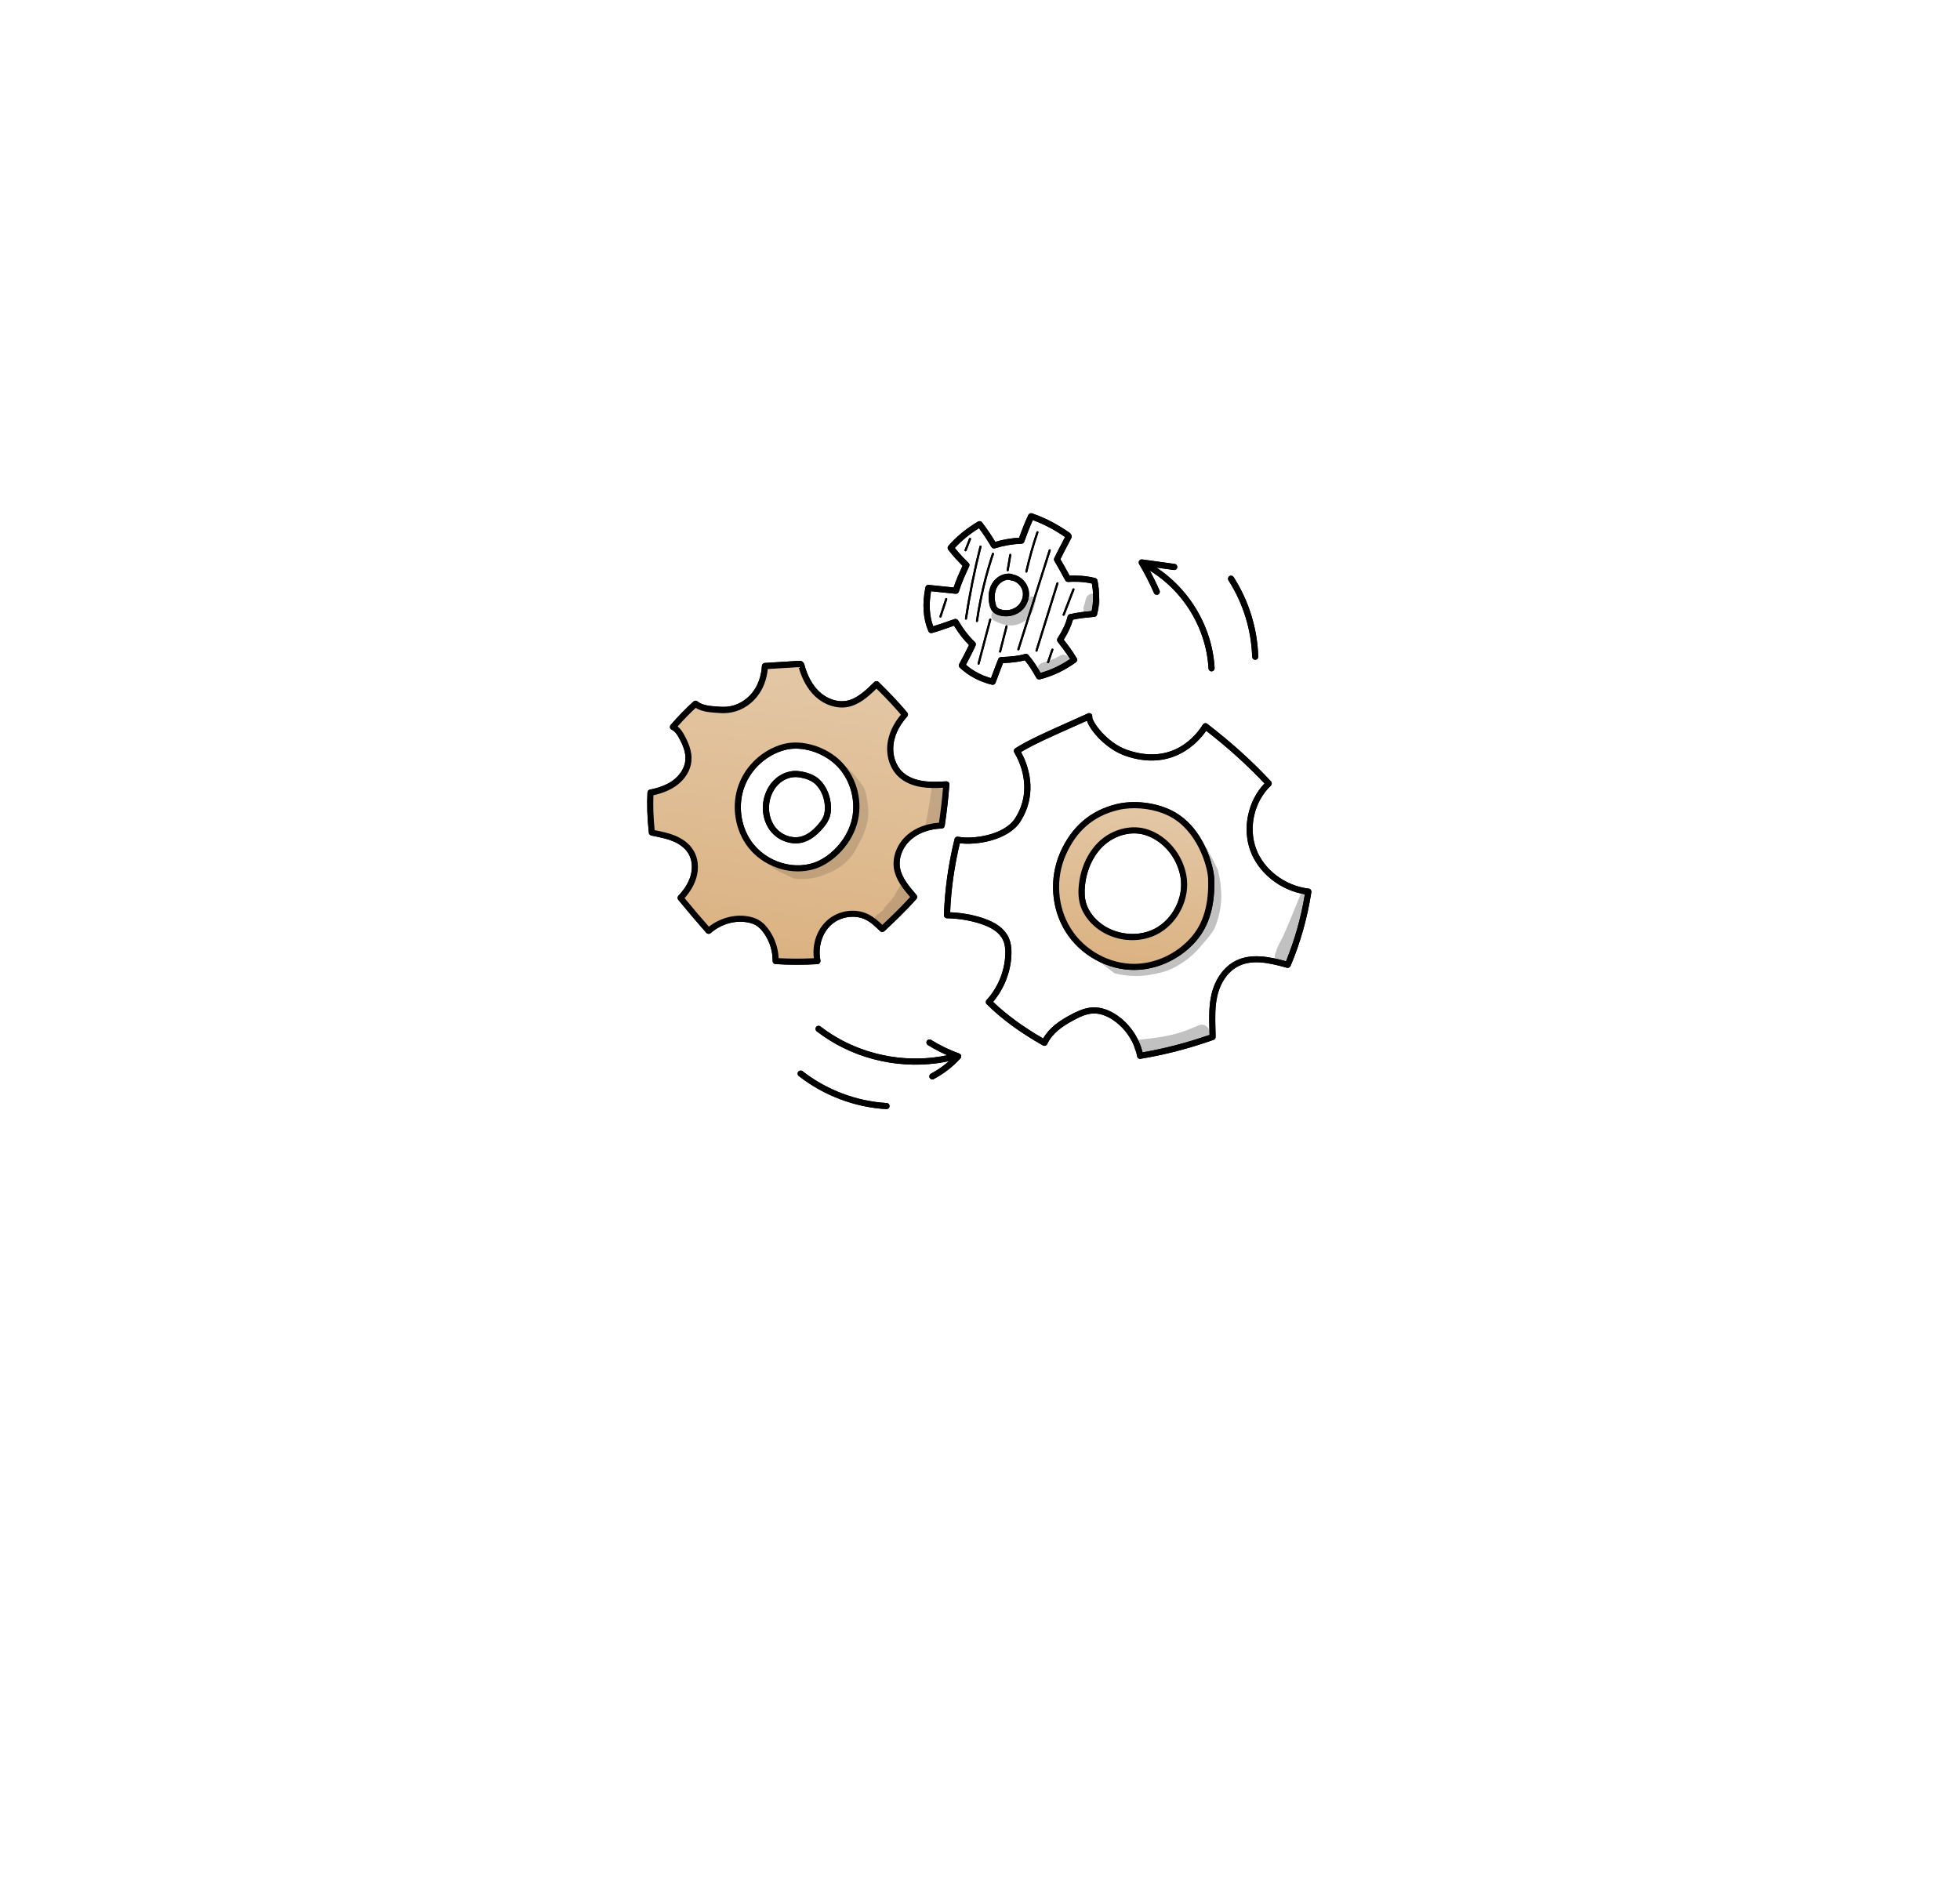 <?xml version="1.0" encoding="UTF-8"?> <svg xmlns="http://www.w3.org/2000/svg" width="619" height="597" viewBox="0 0 619 597" fill="none"> <g filter="url(#filter0_d_102_842)"> <path d="M295.972 321.731C282.648 323.549 268.554 319.914 257.925 311.646C257.509 311.319 257.427 310.715 257.753 310.287C258.08 309.871 258.684 309.789 259.112 310.114C270.985 319.339 287.354 322.574 301.837 318.549C302.355 318.402 302.884 318.714 303.03 319.219C303.177 319.737 302.865 320.266 302.36 320.411C300.263 320.992 298.121 321.438 295.972 321.731Z" fill="black"></path> <path d="M294.585 326.844C294.195 326.897 293.798 326.708 293.607 326.337C293.351 325.872 293.54 325.283 294.004 325.028C296.548 323.682 298.863 321.971 300.892 319.953C298.17 318.864 295.532 317.547 293.03 316.006C292.581 315.721 292.436 315.127 292.72 314.678C293.005 314.23 293.6 314.084 294.048 314.369C296.845 316.1 299.834 317.549 302.931 318.663C303.228 318.776 303.467 319.025 303.535 319.336C303.616 319.645 303.533 319.976 303.309 320.212C300.892 322.859 298.066 325.05 294.914 326.722C294.797 326.802 294.685 326.83 294.585 326.844Z" fill="black"></path> <path d="M382.758 197.953C382.733 197.956 382.708 197.96 382.683 197.963C382.15 197.998 381.697 197.586 381.662 197.053C380.951 183.578 372.72 170.923 360.706 164.79C360.224 164.549 360.043 163.972 360.285 163.49C360.527 163.009 361.116 162.826 361.585 163.07C374.204 169.504 382.841 182.795 383.594 196.943C383.612 197.452 383.248 197.886 382.758 197.953Z" fill="black"></path> <path d="M365.45 173.768C365.035 173.825 364.608 173.601 364.438 173.202C363.064 170.073 361.492 166.997 359.747 164.06C359.562 163.739 359.572 163.341 359.773 163.032C359.974 162.723 360.348 162.556 360.714 162.609L370.971 164.026C371.505 164.094 371.867 164.583 371.799 165.117C371.731 165.651 371.242 166.012 370.708 165.945L362.396 164.799C363.783 167.273 365.068 169.838 366.203 172.436C366.422 172.918 366.195 173.5 365.711 173.707C365.624 173.731 365.525 173.758 365.45 173.768Z" fill="black"></path> <path d="M396.553 194.291C396.515 194.296 396.49 194.3 396.452 194.305C395.917 194.327 395.475 193.9 395.453 193.366C395.181 184.798 392.594 176.445 387.973 169.226C387.682 168.779 387.818 168.185 388.265 167.893C388.712 167.602 389.307 167.738 389.598 168.185C394.4 175.699 397.096 184.383 397.379 193.308C397.408 193.803 397.043 194.224 396.553 194.291Z" fill="black"></path> <path d="M280.09 336.22C280.027 336.229 279.965 336.237 279.9 336.233C269.935 335.647 260.12 331.928 252.264 325.778C251.848 325.451 251.766 324.848 252.104 324.417C252.431 324.001 253.035 323.919 253.465 324.257C261.019 330.167 270.457 333.745 280.034 334.307C280.563 334.338 280.971 334.794 280.941 335.323C280.902 335.789 280.543 336.159 280.09 336.22Z" fill="black"></path> <path d="M295.972 321.731C282.648 323.549 268.554 319.914 257.925 311.646C257.509 311.319 257.427 310.715 257.753 310.287C258.08 309.871 258.684 309.789 259.112 310.114C270.985 319.339 287.354 322.574 301.837 318.549C302.355 318.402 302.884 318.714 303.03 319.219C303.177 319.737 302.865 320.266 302.36 320.411C300.263 320.992 298.121 321.438 295.972 321.731Z" fill="black"></path> <path d="M294.585 326.844C294.195 326.897 293.798 326.708 293.607 326.337C293.351 325.872 293.54 325.283 294.004 325.028C296.548 323.682 298.863 321.971 300.892 319.953C298.17 318.864 295.532 317.547 293.03 316.006C292.581 315.721 292.436 315.127 292.72 314.678C293.005 314.23 293.6 314.084 294.048 314.369C296.845 316.1 299.834 317.549 302.931 318.663C303.228 318.776 303.467 319.025 303.535 319.336C303.616 319.645 303.533 319.976 303.309 320.212C300.892 322.859 298.066 325.05 294.914 326.722C294.797 326.802 294.685 326.83 294.585 326.844Z" fill="black"></path> <path d="M382.758 197.953C382.733 197.956 382.708 197.96 382.683 197.963C382.15 197.998 381.697 197.586 381.662 197.053C380.951 183.578 372.72 170.923 360.706 164.79C360.224 164.549 360.043 163.972 360.285 163.49C360.527 163.009 361.116 162.826 361.585 163.07C374.204 169.504 382.841 182.795 383.594 196.943C383.612 197.452 383.248 197.886 382.758 197.953Z" fill="black"></path> <path d="M365.45 173.768C365.035 173.825 364.608 173.601 364.438 173.202C363.064 170.073 361.492 166.997 359.747 164.06C359.562 163.739 359.572 163.341 359.773 163.032C359.974 162.723 360.348 162.556 360.714 162.609L370.971 164.026C371.505 164.094 371.867 164.583 371.799 165.117C371.731 165.651 371.242 166.012 370.708 165.945L362.396 164.799C363.783 167.273 365.068 169.838 366.203 172.436C366.422 172.918 366.195 173.5 365.711 173.707C365.624 173.731 365.525 173.758 365.45 173.768Z" fill="black"></path> <path d="M245.736 222.135C240.278 224.826 235.762 229.552 233.783 235.315C231.816 241.076 232.567 247.798 236.156 252.712C241.382 259.86 252.197 261.893 259.968 257.658C268.428 253.034 272.408 241.569 268.54 232.737C264.67 223.893 253.223 218.45 245.736 222.135ZM259.886 244.763C259.339 246.758 257.754 248.754 256.041 249.897C252.145 252.502 247.168 251.402 244.188 247.954C241.119 244.416 240.767 239.112 242.867 234.985C243.919 232.933 245.365 231.238 247.605 230.484C249.675 229.792 251.852 229.892 253.708 231.009C254.814 231.05 255.907 231.362 256.858 231.949C258.691 233.095 259.767 235.727 260.187 237.769C260.646 240.011 260.485 242.581 259.886 244.763Z" fill="white"></path> <path d="M291.086 233.554C288.612 233.161 286.155 232.229 284.319 230.507C281.765 228.116 280.718 224.379 281.152 220.901C281.587 217.423 283.365 214.223 285.712 211.624C282.867 208.222 279.851 205.074 276.723 202.043C273.819 204.872 271.035 207.557 267.476 208.221C264.044 208.869 260.441 207.427 257.923 205.018C255.403 202.596 253.867 199.31 252.971 195.937C252.801 195.627 252.616 195.588 252.489 195.593C248.833 195.823 245.162 196.042 241.506 196.272C241.314 199.742 240.181 202.982 238.116 205.492C236.051 208.001 233.012 209.748 229.78 210.086C228.455 210.229 227.11 210.13 225.778 210.03C223.602 209.853 221.288 209.593 219.577 208.226C216.966 210.579 214.662 213.019 212.457 215.535C213.857 216.228 214.563 217.361 215.175 218.468C216.484 220.837 217.587 223.478 217.34 226.175C217.08 228.963 215.349 231.478 213.092 233.144C210.835 234.809 208.104 235.719 205.361 236.26C205.134 240.324 205.335 244.611 205.789 248.877C208.267 249.397 210.602 249.808 212.787 250.714C214.958 251.608 216.998 253.046 218.184 255.074C219.52 257.362 219.667 260.223 218.939 262.768C218.21 265.313 216.675 267.571 214.852 269.51C217.876 273.182 220.759 276.579 223.698 279.916C227.131 276.926 231.778 275.511 236.096 276.279C237.171 276.465 238.227 276.795 239.175 277.357C240.345 278.055 241.281 279.093 242.061 280.215C243.914 282.908 244.923 286.176 244.895 289.445C249.415 289.724 253.753 289.709 258.073 289.465C257.202 285.051 258.517 280.326 261.704 277.408C264.891 274.489 269.884 273.641 273.758 275.571C275.586 276.487 277.102 277.932 278.564 279.359C282.051 276.104 285.48 272.807 288.632 269.253C286.21 266.421 283.762 263.592 283.198 260.109C282.612 256.476 284.339 252.707 287.122 250.304C289.908 247.914 293.647 246.789 297.318 246.672C297.985 242.267 298.477 237.987 298.787 233.694C296.095 233.856 293.573 233.957 291.086 233.554ZM269.617 245.97C268.589 249.414 266.583 252.543 264.005 255.045C262.501 256.505 260.789 257.75 258.903 258.661C251.161 262.354 241.05 259.099 236.251 251.981C232.753 246.799 231.939 239.894 234.123 234.039C236.308 228.184 241.443 223.501 247.496 221.882C252.906 220.427 260.289 222.454 265.004 227.265C269.694 232.08 271.528 239.512 269.617 245.97Z" fill="#ACD4F7"></path> <g opacity="0.129"> <path d="M273.452 236.45C273.278 235.834 273.067 235.222 272.832 234.627C272.736 234.487 272.654 234.357 272.558 234.216C271.106 232.11 269.444 230.16 267.613 228.374C267.385 228.584 267.22 228.875 267.175 229.202C267.157 230.292 268.135 231.171 268.538 232.153C269.865 234.84 270.678 236.112 270.727 238.717C270.898 239.692 270.021 245.369 269.598 246.118C269.145 247.396 268.599 248.649 267.929 249.841C267.719 250.177 267.661 250.313 267.7 250.321C267.341 250.69 267.045 251.153 266.688 251.534C265.943 252.366 265.199 253.197 264.442 254.03C264.238 254.224 263.914 254.576 263.686 254.876C263.797 254.656 263.468 255.059 263.168 255.395C262.997 255.546 262.234 256.239 261.835 256.511C259.011 257.959 256.01 258.958 254.388 259.268C252.241 259.766 250.029 259.505 248.304 259.343C247.063 259.167 245.859 258.127 244.609 258.541C244.075 258.755 243.767 259.219 243.683 259.73C243.828 259.851 243.97 259.96 244.113 260.068C244.601 260.36 245.078 260.666 245.566 260.958C247.291 261.773 249.03 262.599 250.765 263.399C253.509 263.806 256.358 263.571 259.639 262.47C259.576 262.479 259.515 262.5 259.442 262.523C262.883 261.285 263.926 260.669 266.332 258.971C268.411 257.317 269.966 255.107 271.071 252.69C271.1 252.622 271.142 252.553 271.171 252.485C271.169 252.472 271.182 252.47 271.182 252.47C272.547 250.184 273.483 247.662 274.024 245.053C274.519 242.207 274.103 239.255 273.452 236.45Z" fill="black"></path> </g> <g opacity="0.129"> <path d="M285.991 264.27C285.642 264.343 285.301 264.466 285.023 264.683C284.605 264.996 284.372 265.451 284.14 265.905C283.922 266.28 283.69 266.645 283.501 267.042C282.921 268.043 282.773 268.46 281.43 270.257C280.69 271.305 279.411 272.069 279.003 273.302C278.994 273.329 278.996 273.342 278.987 273.368C278.673 273.603 278.373 273.849 278.058 274.071C277.483 274.547 276.691 274.847 276.337 275.535C275.188 277.344 277.638 279.442 279.285 278.091C281.022 276.842 282.621 275.421 284.011 273.784C284.076 273.698 284.14 273.6 284.217 273.513C285.314 272.352 286.367 271.158 287.319 269.876C287.663 269.393 288.072 268.826 288.388 268.232C287.86 267.459 287.392 266.652 286.948 265.842C286.598 265.339 286.282 264.806 285.991 264.27Z" fill="black"></path> </g> <g opacity="0.129"> <path d="M294.309 234.11C293.966 236.948 293.532 239.773 293.021 242.595C292.789 243.895 292.559 245.219 292.329 246.531C292.887 247.057 293.75 247.285 294.472 246.943C294.508 246.925 294.542 246.895 294.578 246.877C295.357 247.706 297.051 247.359 297.203 246.033C297.286 245.42 297.457 244.794 297.577 244.176C297.694 244.096 297.822 244.002 297.922 243.886C298.624 243.214 298.692 242.116 298.863 241.21C299.05 239.391 299.042 237.549 298.872 235.741C298.858 235.64 298.855 235.526 298.853 235.411C297.325 235.005 295.806 234.572 294.309 234.11Z" fill="black"></path> </g> <path d="M258.279 290.434C258.254 290.437 258.228 290.441 258.203 290.444C253.63 290.709 249.288 290.7 244.91 290.427C244.394 290.395 244.002 289.962 244.009 289.448C244.039 286.384 243.093 283.299 241.34 280.773C240.524 279.578 239.679 278.733 238.76 278.193C238.02 277.743 237.12 277.431 236.005 277.237C232.028 276.525 227.694 277.795 224.422 280.648C224.021 280.997 223.413 280.952 223.064 280.552C220.169 277.259 217.258 273.841 214.202 270.122C213.894 269.741 213.91 269.201 214.246 268.848C216.193 266.79 217.49 264.654 218.106 262.509C218.818 260.03 218.574 257.49 217.439 255.557C216.206 253.459 214.082 252.251 212.507 251.595C210.689 250.845 208.7 250.437 206.605 250.006L205.683 249.812C205.274 249.727 204.959 249.386 204.915 248.969C204.417 244.287 204.264 239.98 204.478 236.199C204.508 235.76 204.817 235.397 205.254 235.312C208.345 234.698 210.749 233.73 212.598 232.364C214.795 230.733 216.242 228.384 216.452 226.077C216.698 223.469 215.487 220.882 214.4 218.917C213.839 217.906 213.248 216.949 212.107 216.375C211.846 216.244 211.645 215.99 211.593 215.702C211.539 215.402 211.614 215.111 211.813 214.879C214.349 211.972 216.64 209.623 219.011 207.482C219.365 207.165 219.887 207.145 220.262 207.452C221.728 208.622 223.786 208.879 225.934 209.047C227.306 209.154 228.534 209.243 229.759 209.114C232.675 208.806 235.473 207.259 237.45 204.864C239.34 202.57 240.43 199.579 240.623 196.211C240.646 195.721 241.029 195.336 241.524 195.307L252.507 194.628C253.091 194.587 253.595 194.902 253.903 195.475C253.939 195.547 253.972 195.606 253.983 195.682C254.959 199.364 256.546 202.272 258.668 204.312C261.142 206.677 264.472 207.81 267.38 207.26C270.7 206.628 273.456 203.934 276.135 201.328C276.507 200.957 277.11 200.964 277.479 201.324C280.98 204.739 283.945 207.894 286.529 210.973C286.835 211.34 286.832 211.879 286.51 212.243C284.797 214.141 282.665 217.185 282.185 220.989C281.76 224.35 282.86 227.721 285.047 229.766C286.559 231.186 288.714 232.147 291.305 232.561C293.687 232.941 296.108 232.854 298.802 232.704C299.082 232.691 299.352 232.795 299.545 232.987C299.738 233.178 299.84 233.459 299.826 233.729C299.519 237.958 299.038 242.223 298.354 246.785C298.289 247.242 297.901 247.59 297.429 247.603C293.655 247.721 290.235 248.93 287.828 251C285.146 253.299 283.728 256.796 284.23 259.916C284.74 263.085 286.98 265.712 289.358 268.499L289.434 268.591C289.753 268.957 289.737 269.497 289.428 269.859C286.165 273.531 282.619 276.921 279.291 280.026C278.916 280.371 278.328 280.375 277.958 280.016C276.644 278.735 275.152 277.274 273.394 276.4C269.972 274.69 265.358 275.409 262.433 278.087C259.587 280.691 258.277 285.069 259.103 289.246C259.153 289.521 259.088 289.798 258.915 290.027C258.755 290.266 258.53 290.4 258.279 290.434ZM245.909 288.549C249.572 288.741 253.223 288.755 257.026 288.569C256.471 284.035 257.999 279.563 261.13 276.703C264.694 273.451 270.087 272.626 274.265 274.719C275.97 275.575 277.426 276.862 278.649 278.039C281.555 275.312 284.588 272.389 287.424 269.249C285.136 266.553 282.884 263.748 282.319 260.266C281.717 256.507 283.385 252.31 286.572 249.583C289.139 247.377 292.657 246.039 296.551 245.764C297.117 241.935 297.531 238.306 297.812 234.734C295.434 234.854 293.234 234.872 291.009 234.522C288.038 234.044 285.526 232.902 283.735 231.225C281.106 228.754 279.78 224.761 280.277 220.801C280.678 217.635 282.142 214.478 284.521 211.643C282.25 208.983 279.776 206.337 276.806 203.426C274.138 206.018 271.33 208.526 267.736 209.209C264.229 209.879 260.244 208.541 257.328 205.75C255.017 203.543 253.303 200.461 252.216 196.627L242.478 197.226C242.14 200.665 240.92 203.738 238.932 206.147C236.635 208.931 233.362 210.748 229.951 211.085C228.563 211.236 227.18 211.143 225.769 211.028C223.673 210.866 221.498 210.6 219.722 209.498C217.845 211.226 215.992 213.13 213.992 215.362C214.983 216.149 215.577 217.131 216.085 218.035C217.295 220.238 218.656 223.177 218.365 226.302C218.094 229.194 216.413 231.985 213.738 233.963C211.807 235.391 209.388 236.426 206.355 237.095C206.217 240.405 206.35 244.1 206.745 248.118L206.969 248.164C209.155 248.608 211.224 249.043 213.218 249.859C215.063 250.619 217.578 252.069 219.08 254.629C220.48 257.012 220.786 260.094 219.938 263.078C219.307 265.303 218.055 267.484 216.203 269.58C218.841 272.78 221.358 275.74 223.875 278.61C227.488 275.812 232.073 274.598 236.325 275.362C237.664 275.602 238.779 275.988 239.728 276.563C240.885 277.25 241.935 278.285 242.911 279.713C244.707 282.273 245.76 285.394 245.909 288.549Z" fill="black"></path> <path d="M252.508 252.2C249.29 252.639 245.778 251.3 243.563 248.67C241.227 245.903 240.362 241.821 241.282 238.047C241.906 235.49 243.275 233.229 245.151 231.68C247.221 229.964 249.851 229.157 252.354 229.481C255.195 229.849 257.409 230.776 258.917 232.261C260.748 234.047 261.967 236.595 262.333 239.464C262.586 241.414 262.412 243.141 261.792 244.608C261.251 245.899 260.394 246.937 259.628 247.797C257.695 249.956 255.875 251.254 253.911 251.881C253.471 252.03 252.998 252.133 252.508 252.2ZM250.337 231.408C248.93 231.6 247.528 232.214 246.377 233.165C244.824 234.452 243.688 236.349 243.163 238.507C242.382 241.699 243.105 245.122 245.046 247.431C247.095 249.878 250.519 250.948 253.352 250.036C254.972 249.521 256.522 248.4 258.21 246.506C258.866 245.776 259.602 244.882 260.026 243.863C260.511 242.722 260.64 241.321 260.435 239.723C260.116 237.296 259.105 235.142 257.584 233.659C256.373 232.48 254.528 231.72 252.117 231.409C251.542 231.321 250.941 231.326 250.337 231.408Z" fill="black"></path> <path d="M254.489 260.981C247.462 261.94 239.708 258.695 235.549 252.515C231.873 247.063 231.018 239.856 233.314 233.691C235.612 227.539 240.987 222.644 247.335 220.933C253.277 219.342 261.027 221.716 265.774 226.574C270.76 231.681 272.658 239.399 270.632 246.231C269.6 249.739 267.563 253.013 264.758 255.726C263.082 257.338 261.286 258.62 259.398 259.518C257.85 260.279 256.186 260.75 254.489 260.981ZM249.38 222.498C248.852 222.57 248.341 222.678 247.835 222.811C242.08 224.365 237.204 228.794 235.123 234.379C233.043 239.963 233.807 246.504 237.144 251.44C241.813 258.357 251.421 261.208 258.573 257.786C260.268 256.979 261.902 255.821 263.417 254.347C265.986 251.871 267.831 248.879 268.779 245.69C270.586 239.605 268.819 232.471 264.384 227.929C260.512 223.95 254.433 221.809 249.38 222.498Z" fill="black"></path> <path d="M291.086 233.554C288.612 233.161 286.155 232.229 284.319 230.507C281.765 228.116 280.718 224.379 281.152 220.901C281.587 217.423 283.365 214.223 285.712 211.624C282.867 208.222 279.851 205.074 276.723 202.043C273.819 204.872 271.035 207.557 267.476 208.221C264.044 208.869 260.441 207.427 257.923 205.018C255.403 202.596 253.867 199.31 252.971 195.937C252.801 195.627 252.616 195.588 252.489 195.593C248.833 195.823 245.162 196.042 241.506 196.272C241.314 199.742 240.181 202.982 238.116 205.492C236.051 208.001 233.012 209.748 229.78 210.086C228.455 210.229 227.11 210.13 225.778 210.03C223.602 209.853 221.288 209.593 219.577 208.226C216.966 210.579 214.662 213.019 212.457 215.535C213.857 216.228 214.563 217.361 215.175 218.468C216.484 220.837 217.587 223.478 217.34 226.175C217.08 228.963 215.349 231.478 213.092 233.144C210.835 234.809 208.104 235.719 205.361 236.26C205.134 240.324 205.335 244.611 205.789 248.877C208.267 249.397 210.602 249.808 212.787 250.714C214.958 251.608 216.998 253.046 218.184 255.074C219.52 257.362 219.667 260.223 218.939 262.768C218.21 265.313 216.675 267.571 214.852 269.51C217.876 273.182 220.759 276.579 223.698 279.916C227.131 276.926 231.778 275.511 236.096 276.279C237.171 276.465 238.227 276.795 239.175 277.357C240.345 278.055 241.281 279.093 242.061 280.215C243.914 282.908 244.923 286.176 244.895 289.445C249.415 289.724 253.753 289.709 258.073 289.465C257.202 285.051 258.517 280.326 261.704 277.408C264.891 274.489 269.884 273.641 273.758 275.571C275.586 276.487 277.102 277.932 278.564 279.359C282.051 276.104 285.48 272.807 288.632 269.253C286.21 266.421 283.762 263.592 283.198 260.109C282.612 256.476 284.339 252.707 287.122 250.304C289.908 247.914 293.647 246.789 297.318 246.672C297.985 242.267 298.477 237.987 298.787 233.694C296.095 233.856 293.573 233.957 291.086 233.554ZM269.617 245.97C268.589 249.414 266.583 252.543 264.005 255.045C262.501 256.505 260.789 257.75 258.903 258.661C251.161 262.354 241.05 259.099 236.251 251.981C232.753 246.799 231.939 239.894 234.123 234.039C236.308 228.184 241.443 223.501 247.496 221.882C252.906 220.427 260.289 222.454 265.004 227.265C269.694 232.08 271.528 239.512 269.617 245.97Z" fill="#D9B285"></path> <path d="M291.086 233.554C288.612 233.161 286.155 232.229 284.319 230.507C281.765 228.116 280.718 224.379 281.152 220.901C281.587 217.423 283.365 214.223 285.712 211.624C282.867 208.222 279.851 205.074 276.723 202.043C273.819 204.872 271.035 207.557 267.476 208.221C264.044 208.869 260.441 207.427 257.923 205.018C255.403 202.596 253.867 199.31 252.971 195.937C252.801 195.627 252.616 195.588 252.489 195.593C248.833 195.823 245.162 196.042 241.506 196.272C241.314 199.742 240.181 202.982 238.116 205.492C236.051 208.001 233.012 209.748 229.78 210.086C228.455 210.229 227.11 210.13 225.778 210.03C223.602 209.853 221.288 209.593 219.577 208.226C216.966 210.579 214.662 213.019 212.457 215.535C213.857 216.228 214.563 217.361 215.175 218.468C216.484 220.837 217.587 223.478 217.34 226.175C217.08 228.963 215.349 231.478 213.092 233.144C210.835 234.809 208.104 235.719 205.361 236.26C205.134 240.324 205.335 244.611 205.789 248.877C208.267 249.397 210.602 249.808 212.787 250.714C214.958 251.608 216.998 253.046 218.184 255.074C219.52 257.362 219.667 260.223 218.939 262.768C218.21 265.313 216.675 267.571 214.852 269.51C217.876 273.182 220.759 276.579 223.698 279.916C227.131 276.926 231.778 275.511 236.096 276.279C237.171 276.465 238.227 276.795 239.175 277.357C240.345 278.055 241.281 279.093 242.061 280.215C243.914 282.908 244.923 286.176 244.895 289.445C249.415 289.724 253.753 289.709 258.073 289.465C257.202 285.051 258.517 280.326 261.704 277.408C264.891 274.489 269.884 273.641 273.758 275.571C275.586 276.487 277.102 277.932 278.564 279.359C282.051 276.104 285.48 272.807 288.632 269.253C286.21 266.421 283.762 263.592 283.198 260.109C282.612 256.476 284.339 252.707 287.122 250.304C289.908 247.914 293.647 246.789 297.318 246.672C297.985 242.267 298.477 237.987 298.787 233.694C296.095 233.856 293.573 233.957 291.086 233.554ZM269.617 245.97C268.589 249.414 266.583 252.543 264.005 255.045C262.501 256.505 260.789 257.75 258.903 258.661C251.161 262.354 241.05 259.099 236.251 251.981C232.753 246.799 231.939 239.894 234.123 234.039C236.308 228.184 241.443 223.501 247.496 221.882C252.906 220.427 260.289 222.454 265.004 227.265C269.694 232.08 271.528 239.512 269.617 245.97Z" fill="url(#paint0_linear_102_842)" fill-opacity="0.32"></path> <g opacity="0.129"> <path d="M273.452 236.45C273.278 235.834 273.067 235.222 272.832 234.627C272.736 234.487 272.654 234.357 272.558 234.216C271.106 232.11 269.444 230.16 267.613 228.374C267.385 228.584 267.22 228.875 267.175 229.202C267.157 230.292 268.135 231.171 268.538 232.153C269.865 234.84 270.678 236.112 270.727 238.717C270.898 239.692 270.021 245.369 269.598 246.118C269.145 247.396 268.599 248.649 267.929 249.841C267.719 250.177 267.661 250.313 267.7 250.321C267.341 250.69 267.045 251.153 266.688 251.534C265.943 252.366 265.199 253.197 264.442 254.03C264.238 254.224 263.914 254.576 263.686 254.876C263.797 254.656 263.468 255.059 263.168 255.395C262.997 255.546 262.234 256.239 261.835 256.511C259.011 257.959 256.01 258.958 254.388 259.268C252.241 259.766 250.029 259.505 248.304 259.343C247.063 259.167 245.859 258.127 244.609 258.541C244.075 258.755 243.767 259.219 243.683 259.73C243.828 259.851 243.97 259.96 244.113 260.068C244.601 260.36 245.078 260.666 245.566 260.958C247.291 261.773 249.03 262.599 250.765 263.399C253.509 263.806 256.358 263.571 259.639 262.47C259.576 262.479 259.515 262.5 259.442 262.523C262.883 261.285 263.926 260.669 266.332 258.971C268.411 257.317 269.966 255.107 271.071 252.69C271.1 252.622 271.142 252.553 271.171 252.485C271.169 252.472 271.182 252.47 271.182 252.47C272.547 250.184 273.483 247.662 274.024 245.053C274.519 242.207 274.103 239.255 273.452 236.45Z" fill="black"></path> </g> <g opacity="0.129"> <path d="M285.991 264.27C285.642 264.343 285.301 264.466 285.023 264.683C284.605 264.996 284.372 265.451 284.14 265.905C283.922 266.28 283.69 266.645 283.501 267.042C282.921 268.043 282.773 268.46 281.43 270.257C280.69 271.305 279.411 272.069 279.003 273.302C278.994 273.329 278.996 273.342 278.987 273.368C278.673 273.603 278.373 273.849 278.058 274.071C277.483 274.547 276.691 274.847 276.337 275.535C275.188 277.344 277.638 279.442 279.285 278.091C281.022 276.842 282.621 275.421 284.011 273.784C284.076 273.698 284.14 273.6 284.217 273.513C285.314 272.352 286.367 271.158 287.319 269.876C287.663 269.393 288.072 268.826 288.388 268.232C287.86 267.459 287.392 266.652 286.948 265.842C286.598 265.339 286.282 264.806 285.991 264.27Z" fill="black"></path> </g> <g opacity="0.129"> <path d="M294.309 234.11C293.966 236.948 293.532 239.773 293.021 242.595C292.789 243.895 292.559 245.219 292.329 246.531C292.887 247.057 293.75 247.285 294.472 246.943C294.508 246.925 294.542 246.895 294.578 246.877C295.357 247.706 297.051 247.359 297.203 246.033C297.286 245.42 297.457 244.794 297.577 244.176C297.694 244.096 297.822 244.002 297.922 243.886C298.624 243.214 298.692 242.116 298.863 241.21C299.05 239.391 299.042 237.549 298.872 235.741C298.858 235.64 298.855 235.526 298.853 235.411C297.325 235.005 295.806 234.572 294.309 234.11Z" fill="black"></path> </g> <path d="M258.279 290.434C258.254 290.437 258.228 290.441 258.203 290.444C253.63 290.709 249.288 290.7 244.91 290.427C244.394 290.395 244.002 289.962 244.009 289.448C244.039 286.384 243.093 283.299 241.34 280.773C240.524 279.578 239.679 278.733 238.76 278.193C238.02 277.743 237.12 277.431 236.005 277.237C232.028 276.525 227.694 277.795 224.422 280.648C224.021 280.997 223.413 280.952 223.064 280.552C220.169 277.259 217.258 273.841 214.202 270.122C213.894 269.741 213.91 269.201 214.246 268.848C216.193 266.79 217.49 264.654 218.106 262.509C218.818 260.03 218.574 257.49 217.439 255.557C216.206 253.459 214.082 252.251 212.507 251.595C210.689 250.845 208.7 250.437 206.605 250.006L205.683 249.812C205.274 249.727 204.959 249.386 204.915 248.969C204.417 244.287 204.264 239.98 204.478 236.199C204.508 235.76 204.817 235.397 205.254 235.312C208.345 234.698 210.749 233.73 212.598 232.364C214.795 230.733 216.242 228.384 216.452 226.077C216.698 223.469 215.487 220.882 214.4 218.917C213.839 217.906 213.248 216.949 212.107 216.375C211.846 216.244 211.645 215.99 211.593 215.702C211.539 215.402 211.614 215.111 211.813 214.879C214.349 211.972 216.64 209.623 219.011 207.482C219.365 207.165 219.887 207.145 220.262 207.452C221.728 208.622 223.786 208.879 225.934 209.047C227.306 209.154 228.534 209.243 229.759 209.114C232.675 208.806 235.473 207.259 237.45 204.864C239.34 202.57 240.43 199.579 240.623 196.211C240.646 195.721 241.029 195.336 241.524 195.307L252.507 194.628C253.091 194.587 253.595 194.902 253.903 195.475C253.939 195.547 253.972 195.606 253.983 195.682C254.959 199.364 256.546 202.272 258.668 204.312C261.142 206.677 264.472 207.81 267.38 207.26C270.7 206.628 273.456 203.934 276.135 201.328C276.507 200.957 277.11 200.964 277.479 201.324C280.98 204.739 283.945 207.894 286.529 210.973C286.835 211.34 286.832 211.879 286.51 212.243C284.797 214.141 282.665 217.185 282.185 220.989C281.76 224.35 282.86 227.721 285.047 229.766C286.559 231.186 288.714 232.147 291.305 232.561C293.687 232.941 296.108 232.854 298.802 232.704C299.082 232.691 299.352 232.795 299.545 232.987C299.738 233.178 299.84 233.459 299.826 233.729C299.519 237.958 299.038 242.223 298.354 246.785C298.289 247.242 297.901 247.59 297.429 247.603C293.655 247.721 290.235 248.93 287.828 251C285.146 253.299 283.728 256.796 284.23 259.916C284.74 263.085 286.98 265.712 289.358 268.499L289.434 268.591C289.753 268.957 289.737 269.497 289.428 269.859C286.165 273.531 282.619 276.921 279.291 280.026C278.916 280.371 278.328 280.375 277.958 280.016C276.644 278.735 275.152 277.274 273.394 276.4C269.972 274.69 265.358 275.409 262.433 278.087C259.587 280.691 258.277 285.069 259.103 289.246C259.153 289.521 259.088 289.798 258.915 290.027C258.755 290.266 258.53 290.4 258.279 290.434ZM245.909 288.549C249.572 288.741 253.223 288.755 257.026 288.569C256.471 284.035 257.999 279.563 261.13 276.703C264.694 273.451 270.087 272.626 274.265 274.719C275.97 275.575 277.426 276.862 278.649 278.039C281.555 275.312 284.588 272.389 287.424 269.249C285.136 266.553 282.884 263.748 282.319 260.266C281.717 256.507 283.385 252.31 286.572 249.583C289.139 247.377 292.657 246.039 296.551 245.764C297.117 241.935 297.531 238.306 297.812 234.734C295.434 234.854 293.234 234.872 291.009 234.522C288.038 234.044 285.526 232.902 283.735 231.225C281.106 228.754 279.78 224.761 280.277 220.801C280.678 217.635 282.142 214.478 284.521 211.643C282.25 208.983 279.776 206.337 276.806 203.426C274.138 206.018 271.33 208.526 267.736 209.209C264.229 209.879 260.244 208.541 257.328 205.75C255.017 203.543 253.303 200.461 252.216 196.627L242.478 197.226C242.14 200.665 240.92 203.738 238.932 206.147C236.635 208.931 233.362 210.748 229.951 211.085C228.563 211.236 227.18 211.143 225.769 211.028C223.673 210.866 221.498 210.6 219.722 209.498C217.845 211.226 215.992 213.13 213.992 215.362C214.983 216.149 215.577 217.131 216.085 218.035C217.295 220.238 218.656 223.177 218.365 226.302C218.094 229.194 216.413 231.985 213.738 233.963C211.807 235.391 209.388 236.426 206.355 237.095C206.217 240.405 206.35 244.1 206.745 248.118L206.969 248.164C209.155 248.608 211.224 249.043 213.218 249.859C215.063 250.619 217.578 252.069 219.08 254.629C220.48 257.012 220.786 260.094 219.938 263.078C219.307 265.303 218.055 267.484 216.203 269.58C218.841 272.78 221.358 275.74 223.875 278.61C227.488 275.812 232.073 274.598 236.325 275.362C237.664 275.602 238.779 275.988 239.728 276.563C240.885 277.25 241.935 278.285 242.911 279.713C244.707 282.273 245.76 285.394 245.909 288.549Z" fill="black"></path> <path d="M252.508 252.2C249.29 252.639 245.778 251.3 243.563 248.67C241.227 245.903 240.362 241.821 241.282 238.047C241.906 235.49 243.275 233.229 245.151 231.68C247.221 229.964 249.851 229.157 252.354 229.481C255.195 229.849 257.409 230.776 258.917 232.261C260.748 234.047 261.967 236.595 262.333 239.464C262.586 241.414 262.412 243.141 261.792 244.608C261.251 245.899 260.394 246.937 259.628 247.797C257.695 249.956 255.875 251.254 253.911 251.881C253.471 252.03 252.998 252.133 252.508 252.2ZM250.337 231.408C248.93 231.6 247.528 232.214 246.377 233.165C244.824 234.452 243.688 236.349 243.163 238.507C242.382 241.699 243.105 245.122 245.046 247.431C247.095 249.878 250.519 250.948 253.352 250.036C254.972 249.521 256.522 248.4 258.21 246.506C258.866 245.776 259.602 244.882 260.026 243.863C260.511 242.722 260.64 241.321 260.435 239.723C260.116 237.296 259.105 235.142 257.584 233.659C256.373 232.48 254.528 231.72 252.117 231.409C251.542 231.321 250.941 231.326 250.337 231.408Z" fill="black"></path> <path d="M254.489 260.981C247.462 261.94 239.708 258.695 235.549 252.515C231.873 247.063 231.018 239.856 233.314 233.691C235.612 227.539 240.987 222.644 247.335 220.933C253.277 219.342 261.027 221.716 265.774 226.574C270.76 231.681 272.658 239.399 270.632 246.231C269.6 249.739 267.563 253.013 264.758 255.726C263.082 257.338 261.286 258.62 259.398 259.518C257.85 260.279 256.186 260.75 254.489 260.981ZM249.38 222.498C248.852 222.57 248.341 222.678 247.835 222.811C242.08 224.365 237.204 228.794 235.123 234.379C233.043 239.963 233.807 246.504 237.144 251.44C241.813 258.357 251.421 261.208 258.573 257.786C260.268 256.979 261.902 255.821 263.417 254.347C265.986 251.871 267.831 248.879 268.779 245.69C270.586 239.605 268.819 232.471 264.384 227.929C260.512 223.95 254.433 221.809 249.38 222.498Z" fill="black"></path> <path d="M337.149 168.776L334.109 162.161L337.685 155.335L325.774 149.304C324.678 151.783 323.593 154.249 322.497 156.729C322.439 156.865 322.381 157.001 322.265 157.093C322.116 157.216 321.916 157.256 321.713 157.271C319.282 157.564 316.851 157.857 314.416 158.126C312.914 156.026 311.464 154.034 309.875 152.151C309.753 152.001 309.603 151.842 309.407 151.818C309.212 151.793 309.039 151.932 308.889 152.055C306.246 154.17 303.591 156.299 300.948 158.414C300.879 158.474 300.809 158.522 300.769 158.604C300.667 158.798 300.814 159.034 300.941 159.208C302.295 160.97 303.835 162.591 305.53 164.037C304.549 166.603 303.482 169.015 302.278 171.356C301.984 171.921 301.655 172.517 301.076 172.775C300.594 172.994 300.034 172.93 299.512 172.86C297.412 172.571 295.311 172.191 293.227 171.746C292.074 175.962 292.379 180.543 294.056 184.578C294.262 184.87 301.646 182.774 301.646 182.774L307.191 189.917L304.388 196.305L313.465 201.174L316.9 194.355L324.488 193.473L328.303 199.662L339.048 194.24L335.4 187.862L338.567 180.759L346.138 179.099L345.109 169.777L337.149 168.776ZM324.618 174.058C324.738 174.374 324.536 175.055 324.452 175.373C324.373 175.64 324.294 175.907 324.176 176.167C323.947 176.646 323.639 177.11 323.297 177.516C322.594 178.367 321.763 179.031 320.785 179.561C320.391 179.769 319.952 179.931 319.535 180.065C319.154 180.181 318.807 180.266 318.412 180.282C318.17 180.289 317.908 180.248 317.669 180.281C318.348 180.188 317.608 180.302 317.334 180.262C316.133 180.093 314.86 179.307 314.151 178.328C313.726 177.746 313.314 177.072 313.189 176.347C313.075 175.696 313.158 174.994 313.327 174.356C313.573 173.439 313.87 172.515 314.306 171.674C314.791 170.725 315.422 169.717 316.324 169.107C317.238 168.483 318.283 168.264 319.276 168.5C319.642 168.27 320.086 168.146 320.481 168.233C321.221 168.401 321.871 168.658 322.428 169.171C322.984 169.684 323.386 170.192 323.759 170.859C323.876 171.06 323.982 171.276 324.064 171.496C324.118 171.616 324.15 171.753 324.194 171.888C324.246 172.085 324.313 172.294 324.368 172.504C324.361 172.454 324.343 172.418 324.336 172.367C324.287 172.195 324.298 172.181 324.345 172.341C324.412 172.549 324.465 172.747 324.519 172.957C324.545 173.056 324.561 173.169 324.574 173.27C324.634 173.518 324.646 173.798 324.618 174.058Z" fill="white"></path> <path d="M305.106 181.628C305.081 181.631 305.043 181.636 305.016 181.627C304.846 181.599 304.721 181.437 304.749 181.267C305.897 173.632 307.449 165.956 309.346 158.463C309.387 158.291 309.565 158.19 309.737 158.23C309.909 158.271 310.01 158.449 309.97 158.621C308.082 166.087 306.539 173.737 305.389 181.359C305.356 181.491 305.244 181.609 305.106 181.628Z" fill="black"></path> <path d="M308.581 182.375C308.556 182.379 308.518 182.384 308.491 182.375C308.321 182.347 308.196 182.184 308.224 182.014C309.264 174.804 310.976 167.644 313.285 160.735C313.339 160.561 313.519 160.473 313.692 160.526C313.866 160.579 313.955 160.759 313.901 160.933C311.599 167.802 309.907 174.922 308.862 182.093C308.831 182.239 308.719 182.356 308.581 182.375Z" fill="black"></path> <path d="M309.105 195.833C309.067 195.838 309.015 195.832 308.976 195.825C308.804 195.784 308.703 195.606 308.743 195.434L312.428 181.526C312.469 181.354 312.647 181.253 312.819 181.293C312.991 181.334 313.092 181.512 313.052 181.684L309.366 195.592C309.333 195.725 309.23 195.816 309.105 195.833Z" fill="black"></path> <path d="M315.907 192.029C315.869 192.034 315.83 192.026 315.778 192.021C315.606 191.98 315.505 191.802 315.545 191.63L317.569 183.659C317.61 183.487 317.788 183.385 317.96 183.426C318.132 183.467 318.233 183.645 318.193 183.817L316.169 191.788C316.148 191.919 316.033 192.011 315.907 192.029Z" fill="black"></path> <path d="M318.296 166.328C318.258 166.333 318.233 166.337 318.194 166.329C318.024 166.301 317.899 166.139 317.925 165.956L318.751 161.119C318.779 160.949 318.941 160.824 319.124 160.851C319.294 160.878 319.419 161.041 319.392 161.224L318.567 166.061C318.548 166.204 318.434 166.309 318.296 166.328Z" fill="black"></path> <path d="M324.195 166.758C324.158 166.763 324.12 166.769 324.079 166.749C323.907 166.708 323.793 166.531 323.834 166.359C324.788 162.183 325.959 158.003 327.337 153.935C327.39 153.762 327.583 153.671 327.746 153.739C327.919 153.792 328.008 153.972 327.942 154.147C326.573 158.188 325.4 162.356 324.455 166.505C324.436 166.649 324.334 166.739 324.195 166.758Z" fill="black"></path> <path d="M321.663 191.318C321.613 191.325 321.574 191.318 321.522 191.312C321.348 191.259 321.26 191.079 321.313 190.905L331.208 159.633C331.261 159.459 331.441 159.37 331.614 159.424C331.788 159.477 331.877 159.657 331.824 159.83L321.929 191.103C321.894 191.223 321.789 191.301 321.663 191.318Z" fill="black"></path> <path d="M327.387 191.739C327.336 191.746 327.297 191.739 327.245 191.733C327.071 191.68 326.983 191.5 327.036 191.326L333.649 170.066C333.702 169.892 333.882 169.803 334.056 169.857C334.229 169.91 334.318 170.09 334.265 170.263L327.652 191.524C327.617 191.644 327.5 191.724 327.387 191.739Z" fill="black"></path> <path d="M335.958 180.395C335.908 180.402 335.856 180.396 335.802 180.378C335.639 180.31 335.551 180.13 335.617 179.955L338.714 171.965C338.781 171.802 338.961 171.714 339.136 171.779C339.299 171.847 339.388 172.027 339.322 172.202L336.225 180.192C336.163 180.303 336.071 180.379 335.958 180.395Z" fill="black"></path> <path d="M331.041 195.386C330.991 195.393 330.939 195.387 330.898 195.367C330.724 195.314 330.634 195.121 330.701 194.958L332.056 190.996C332.11 190.835 332.301 190.732 332.464 190.8C332.638 190.853 332.728 191.045 332.661 191.208L331.306 195.17C331.27 195.278 331.167 195.369 331.041 195.386Z" fill="black"></path> <path d="M297.068 180.973C297.018 180.98 296.966 180.974 296.925 180.954C296.751 180.901 296.663 180.721 296.716 180.548L298.525 175.038C298.578 174.865 298.758 174.776 298.932 174.829C299.106 174.882 299.194 175.062 299.141 175.236L297.332 180.745C297.284 180.867 297.182 180.958 297.068 180.973Z" fill="black"></path> <path d="M304.973 160.032C304.923 160.039 304.871 160.034 304.817 160.015C304.654 159.948 304.566 159.768 304.631 159.592L306.039 156.02C306.106 155.857 306.286 155.769 306.462 155.834C306.625 155.902 306.713 156.082 306.647 156.257L305.24 159.83C305.18 159.953 305.086 160.017 304.973 160.032Z" fill="black"></path> <g opacity="0.129"> <path d="M327.013 175.137C326.768 173.992 324.967 174.123 324.843 175.279C324.641 176.421 324.753 176.213 323.724 177.493C322.716 178.553 323.083 178.234 321.398 179.117C319.818 179.832 320.47 179.64 319.075 179.831C318.881 179.819 318.686 179.794 318.491 179.769C317.777 179.611 318.008 179.707 316.616 179.167C316.038 178.964 315.495 178.552 314.874 178.598C312.942 178.516 312.395 181.356 314.181 182.06C317.409 183.669 320.499 184.169 323.654 182.048C325.273 180.867 326.31 179.087 326.698 177.139C326.879 176.5 327.156 175.809 327.013 175.137Z" fill="black"></path> </g> <g opacity="0.129"> <path d="M334.629 193.094C333.578 193.647 333.224 193.964 331.187 194.614C330.237 195.063 329.021 195.063 328.266 195.819C326.663 197.305 328.53 200.008 330.508 199.111C332.914 198.258 335.741 197.77 337.415 195.685C338.694 193.794 336.482 191.843 334.629 193.094Z" fill="black"></path> </g> <g opacity="0.129"> <path d="M347.332 175.373C347.329 175.348 347.339 175.333 347.336 175.308C347.327 175.335 347.329 175.348 347.332 175.373C347.288 174.956 347.131 174.555 346.882 174.231C345.809 172.751 343.331 173.358 342.965 175.085C342.938 175.166 342.912 175.259 342.864 175.381C342.746 175.73 342.679 176.084 342.598 176.428C342.519 176.695 342.416 177.068 342.343 177.283C342.179 177.676 342.133 178.092 342.179 178.521C342.575 181.233 346.504 181.222 346.891 178.519C347.153 177.625 347.336 176.717 347.326 175.796C347.343 175.64 347.338 175.513 347.332 175.373Z" fill="black"></path> </g> <path d="M328.29 200.513C327.9 200.567 327.515 200.376 327.315 200.032C326.257 198.191 325.164 196.279 323.677 194.485C321.375 195.068 319.02 195.261 316.766 195.351C316.27 196.596 315.803 197.864 315.305 199.186C315.014 199.968 314.713 200.765 314.403 201.588C314.235 202.047 313.744 202.293 313.282 202.19C309.417 201.27 305.898 199.407 303.123 196.802C302.8 196.5 302.722 196.024 302.938 195.636C303.94 193.784 304.95 191.892 306.012 189.635C304.355 188.004 302.802 186.001 301.289 183.544C300.8 183.713 300.3 183.897 299.798 184.068C298.075 184.674 296.306 185.312 294.356 185.847C293.887 185.975 293.395 185.748 293.206 185.3C291.515 181.356 291.198 176.688 292.26 171.421C292.36 170.934 292.812 170.59 293.307 170.651C295.88 170.927 298.453 171.204 301.166 171.474C301.925 169.155 302.928 166.931 303.995 164.622C302.571 163.19 300.974 161.526 299.474 159.541C299.207 159.18 299.215 158.68 299.514 158.332C301.91 155.534 305.052 152.941 308.863 150.655C309.29 150.404 309.829 150.51 310.125 150.892C311.634 152.85 313.044 154.924 314.32 157.055C316.77 156.336 319.285 155.904 321.839 155.76C322.689 153.455 323.582 151.079 324.762 148.562C324.969 148.112 325.491 147.9 325.96 148.053C329.12 149.159 332.173 150.612 335.026 152.373C335.794 152.845 336.541 153.345 337.3 153.843C337.694 154.097 338.172 154.415 338.404 154.986C338.515 155.239 338.504 155.535 338.372 155.784C337.91 156.717 337.422 157.642 336.922 158.581C336.261 159.836 335.58 161.133 334.89 162.546C335.877 164.242 336.87 165.989 337.814 167.742C339.991 167.65 342.789 167.703 345.879 168.486C346.237 168.577 346.521 168.872 346.596 169.233C347.338 172.986 347.307 176.511 346.477 180.004C346.378 180.402 346.075 180.712 345.631 180.747L344.784 180.824C342.888 181.006 340.929 181.196 338.863 181.632C338.314 183.615 337.376 185.65 335.951 187.97C337.332 189.741 338.738 191.598 340.053 193.825C340.303 194.252 340.187 194.806 339.792 195.103C336.178 197.709 332.342 199.525 328.388 200.487C328.352 200.505 328.315 200.51 328.29 200.513ZM323.886 192.446C324.2 192.403 324.524 192.525 324.748 192.764C326.385 194.627 327.545 196.556 328.635 198.443C331.832 197.572 334.959 196.095 337.947 194.062C336.688 192.057 335.351 190.331 334.047 188.653C333.798 188.328 333.773 187.87 333.984 187.534C335.651 184.926 336.657 182.727 337.162 180.609C337.241 180.253 337.523 179.971 337.884 179.896C340.267 179.341 342.478 179.129 344.615 178.927L344.766 178.906C345.341 176.088 345.363 173.242 344.836 170.228C341.93 169.575 339.311 169.612 337.328 169.716C336.947 169.742 336.598 169.534 336.425 169.199C335.336 167.133 334.147 165.08 332.992 163.086C332.826 162.814 332.818 162.47 332.958 162.182C333.749 160.563 334.497 159.104 335.24 157.696C335.626 156.965 336.002 156.248 336.366 155.533C336.325 155.513 336.294 155.478 336.266 155.457C335.533 154.967 334.788 154.48 334.046 154.018C331.557 152.475 328.924 151.196 326.185 150.174C325.114 152.548 324.285 154.825 323.471 157.023C323.341 157.386 323.006 157.65 322.596 157.654C319.756 157.76 316.928 158.248 314.216 159.105C313.786 159.24 313.313 159.061 313.093 158.669C311.906 156.629 310.585 154.645 309.175 152.75C306.143 154.649 303.587 156.752 301.55 158.989C303.004 160.826 304.535 162.384 305.881 163.712C306.176 163.992 306.25 164.442 306.083 164.811C304.815 167.532 303.629 170.101 302.828 172.771C302.696 173.211 302.262 173.501 301.808 173.461C299.122 173.2 296.574 172.92 294.041 172.651C293.317 176.821 293.542 180.542 294.719 183.723C296.281 183.254 297.759 182.732 299.201 182.228C299.958 181.959 300.705 181.703 301.451 181.448C301.879 181.3 302.364 181.477 302.596 181.868C304.293 184.735 306.018 186.958 307.882 188.701C308.189 188.979 308.276 189.428 308.11 189.809C307.057 192.13 306.038 194.048 305.059 195.885C307.297 197.833 310.002 199.269 312.97 200.094C313.178 199.553 313.362 199.029 313.561 198.515C314.143 196.963 314.687 195.506 315.281 194.042C315.425 193.69 315.766 193.464 316.146 193.438C318.657 193.351 321.322 193.18 323.823 192.455C323.798 192.458 323.835 192.453 323.886 192.446Z" fill="black"></path> <path d="M318.754 180.505C317.723 180.646 316.638 180.576 315.614 180.293C314.722 180.044 314.044 179.675 313.563 179.152C312.904 178.448 312.639 177.536 312.478 176.829C311.95 174.365 312.243 172.008 313.327 170.195C314.651 167.979 317.185 166.75 319.484 167.179C319.642 167.209 319.78 167.279 319.894 167.366C319.906 167.365 319.906 167.365 319.921 167.375C322.351 167.825 324.385 169.878 324.877 172.359C325.345 174.753 324.39 177.329 322.444 178.926C321.396 179.786 320.112 180.32 318.754 180.505ZM318.102 169.058C316.895 169.222 315.684 170.015 314.986 171.186C314.152 172.58 313.93 174.428 314.368 176.417C314.469 176.877 314.625 177.458 314.969 177.82C315.21 178.082 315.594 178.273 316.141 178.429C317.912 178.93 319.857 178.549 321.228 177.427C322.609 176.291 323.312 174.403 322.982 172.732C322.648 171.037 321.22 169.58 319.579 169.279L319.396 169.252C319.24 169.235 318.964 169.183 318.714 169.038C318.507 169.028 318.303 169.03 318.102 169.058Z" fill="black"></path> <path d="M305.106 181.628C305.081 181.631 305.043 181.636 305.016 181.627C304.846 181.599 304.721 181.437 304.749 181.267C305.897 173.632 307.449 165.956 309.346 158.463C309.387 158.291 309.565 158.19 309.737 158.23C309.909 158.271 310.01 158.449 309.97 158.621C308.082 166.087 306.539 173.737 305.389 181.359C305.356 181.491 305.244 181.609 305.106 181.628Z" fill="black"></path> <path d="M308.581 182.375C308.556 182.379 308.518 182.384 308.491 182.375C308.321 182.347 308.196 182.184 308.224 182.014C309.264 174.804 310.976 167.644 313.285 160.735C313.339 160.561 313.519 160.473 313.692 160.526C313.866 160.579 313.955 160.759 313.901 160.933C311.599 167.802 309.907 174.922 308.862 182.093C308.831 182.239 308.719 182.356 308.581 182.375Z" fill="black"></path> <path d="M309.105 195.833C309.067 195.838 309.015 195.832 308.976 195.825C308.804 195.784 308.703 195.606 308.743 195.434L312.428 181.526C312.469 181.354 312.647 181.253 312.819 181.293C312.991 181.334 313.092 181.512 313.052 181.684L309.366 195.592C309.333 195.725 309.23 195.816 309.105 195.833Z" fill="black"></path> <path d="M315.907 192.029C315.869 192.034 315.83 192.026 315.778 192.021C315.606 191.98 315.505 191.802 315.545 191.63L317.569 183.659C317.61 183.487 317.788 183.385 317.96 183.426C318.132 183.467 318.233 183.645 318.193 183.817L316.169 191.788C316.148 191.919 316.033 192.011 315.907 192.029Z" fill="black"></path> <path d="M318.296 166.328C318.258 166.333 318.233 166.337 318.194 166.329C318.024 166.301 317.899 166.139 317.925 165.956L318.751 161.119C318.779 160.949 318.941 160.824 319.124 160.851C319.294 160.878 319.419 161.041 319.392 161.224L318.567 166.061C318.548 166.204 318.434 166.309 318.296 166.328Z" fill="black"></path> <path d="M324.195 166.758C324.158 166.763 324.12 166.769 324.079 166.749C323.907 166.708 323.793 166.531 323.834 166.359C324.788 162.183 325.959 158.003 327.337 153.935C327.39 153.762 327.583 153.671 327.746 153.739C327.919 153.792 328.008 153.972 327.942 154.147C326.573 158.188 325.4 162.356 324.455 166.505C324.436 166.649 324.334 166.739 324.195 166.758Z" fill="black"></path> <path d="M321.663 191.318C321.613 191.325 321.574 191.318 321.522 191.312C321.348 191.259 321.26 191.079 321.313 190.905L331.208 159.633C331.261 159.459 331.441 159.37 331.614 159.424C331.788 159.477 331.877 159.657 331.824 159.83L321.929 191.103C321.894 191.223 321.789 191.301 321.663 191.318Z" fill="black"></path> <path d="M327.387 191.739C327.336 191.746 327.297 191.739 327.245 191.733C327.071 191.68 326.983 191.5 327.036 191.326L333.649 170.066C333.702 169.892 333.882 169.803 334.056 169.857C334.229 169.91 334.318 170.09 334.265 170.263L327.652 191.524C327.617 191.644 327.5 191.724 327.387 191.739Z" fill="black"></path> <path d="M335.958 180.395C335.908 180.402 335.856 180.396 335.802 180.378C335.639 180.31 335.551 180.13 335.617 179.955L338.714 171.965C338.781 171.802 338.961 171.714 339.136 171.779C339.299 171.847 339.388 172.027 339.322 172.202L336.225 180.192C336.163 180.303 336.071 180.379 335.958 180.395Z" fill="black"></path> <path d="M331.041 195.386C330.991 195.393 330.939 195.387 330.898 195.367C330.724 195.314 330.634 195.121 330.701 194.958L332.056 190.996C332.11 190.835 332.301 190.732 332.464 190.8C332.638 190.853 332.728 191.045 332.661 191.208L331.306 195.17C331.27 195.278 331.167 195.369 331.041 195.386Z" fill="black"></path> <path d="M297.068 180.973C297.018 180.98 296.966 180.974 296.925 180.954C296.751 180.901 296.663 180.721 296.716 180.548L298.525 175.038C298.578 174.865 298.758 174.776 298.932 174.829C299.106 174.882 299.194 175.062 299.141 175.236L297.332 180.745C297.284 180.867 297.182 180.958 297.068 180.973Z" fill="black"></path> <path d="M304.973 160.032C304.923 160.039 304.871 160.034 304.817 160.015C304.654 159.948 304.566 159.768 304.631 159.592L306.039 156.02C306.106 155.857 306.286 155.769 306.462 155.834C306.625 155.902 306.713 156.082 306.647 156.257L305.24 159.83C305.18 159.953 305.086 160.017 304.973 160.032Z" fill="black"></path> <g opacity="0.129"> <path d="M327.013 175.137C326.768 173.992 324.967 174.123 324.843 175.279C324.641 176.421 324.753 176.213 323.724 177.493C322.716 178.553 323.083 178.234 321.398 179.117C319.818 179.832 320.47 179.64 319.075 179.831C318.881 179.819 318.686 179.794 318.491 179.769C317.777 179.611 318.008 179.707 316.616 179.167C316.038 178.964 315.495 178.552 314.874 178.598C312.942 178.516 312.395 181.356 314.181 182.06C317.409 183.669 320.499 184.169 323.654 182.048C325.273 180.867 326.31 179.087 326.698 177.139C326.879 176.5 327.156 175.809 327.013 175.137Z" fill="black"></path> </g> <g opacity="0.129"> <path d="M334.629 193.094C333.578 193.647 333.224 193.964 331.187 194.614C330.237 195.063 329.021 195.063 328.266 195.819C326.663 197.305 328.53 200.008 330.508 199.111C332.914 198.258 335.741 197.77 337.415 195.685C338.694 193.794 336.482 191.843 334.629 193.094Z" fill="black"></path> </g> <g opacity="0.129"> <path d="M347.332 175.373C347.329 175.348 347.339 175.333 347.336 175.308C347.327 175.335 347.329 175.348 347.332 175.373C347.288 174.956 347.131 174.555 346.882 174.231C345.809 172.751 343.331 173.358 342.965 175.085C342.938 175.166 342.912 175.259 342.864 175.381C342.746 175.73 342.679 176.084 342.598 176.428C342.519 176.695 342.416 177.068 342.343 177.283C342.179 177.676 342.133 178.092 342.179 178.521C342.575 181.233 346.504 181.222 346.891 178.519C347.153 177.625 347.336 176.717 347.326 175.796C347.343 175.64 347.338 175.513 347.332 175.373Z" fill="black"></path> </g> <path d="M328.29 200.513C327.9 200.567 327.515 200.376 327.315 200.032C326.257 198.191 325.164 196.279 323.677 194.485C321.375 195.068 319.02 195.261 316.766 195.351C316.27 196.596 315.803 197.864 315.305 199.186C315.014 199.968 314.713 200.765 314.403 201.588C314.235 202.047 313.744 202.293 313.282 202.19C309.417 201.27 305.898 199.407 303.123 196.802C302.8 196.5 302.722 196.024 302.938 195.636C303.94 193.784 304.95 191.892 306.012 189.635C304.355 188.004 302.802 186.001 301.289 183.544C300.8 183.713 300.3 183.897 299.798 184.068C298.075 184.674 296.306 185.312 294.356 185.847C293.887 185.975 293.395 185.748 293.206 185.3C291.515 181.356 291.198 176.688 292.26 171.421C292.36 170.934 292.812 170.59 293.307 170.651C295.88 170.927 298.453 171.204 301.166 171.474C301.925 169.155 302.928 166.931 303.995 164.622C302.571 163.19 300.974 161.526 299.474 159.541C299.207 159.18 299.215 158.68 299.514 158.332C301.91 155.534 305.052 152.941 308.863 150.655C309.29 150.404 309.829 150.51 310.125 150.892C311.634 152.85 313.044 154.924 314.32 157.055C316.77 156.336 319.285 155.904 321.839 155.76C322.689 153.455 323.582 151.079 324.762 148.562C324.969 148.112 325.491 147.9 325.96 148.053C329.12 149.159 332.173 150.612 335.026 152.373C335.794 152.845 336.541 153.345 337.3 153.843C337.694 154.097 338.172 154.415 338.404 154.986C338.515 155.239 338.504 155.535 338.372 155.784C337.91 156.717 337.422 157.642 336.922 158.581C336.261 159.836 335.58 161.133 334.89 162.546C335.877 164.242 336.87 165.989 337.814 167.742C339.991 167.65 342.789 167.703 345.879 168.486C346.237 168.577 346.521 168.872 346.596 169.233C347.338 172.986 347.307 176.511 346.477 180.004C346.378 180.402 346.075 180.712 345.631 180.747L344.784 180.824C342.888 181.006 340.929 181.196 338.863 181.632C338.314 183.615 337.376 185.65 335.951 187.97C337.332 189.741 338.738 191.598 340.053 193.825C340.303 194.252 340.187 194.806 339.792 195.103C336.178 197.709 332.342 199.525 328.388 200.487C328.352 200.505 328.315 200.51 328.29 200.513ZM323.886 192.446C324.2 192.403 324.524 192.525 324.748 192.764C326.385 194.627 327.545 196.556 328.635 198.443C331.832 197.572 334.959 196.095 337.947 194.062C336.688 192.057 335.351 190.331 334.047 188.653C333.798 188.328 333.773 187.87 333.984 187.534C335.651 184.926 336.657 182.727 337.162 180.609C337.241 180.253 337.523 179.971 337.884 179.896C340.267 179.341 342.478 179.129 344.615 178.927L344.766 178.906C345.341 176.088 345.363 173.242 344.836 170.228C341.93 169.575 339.311 169.612 337.328 169.716C336.947 169.742 336.598 169.534 336.425 169.199C335.336 167.133 334.147 165.08 332.992 163.086C332.826 162.814 332.818 162.47 332.958 162.182C333.749 160.563 334.497 159.104 335.24 157.696C335.626 156.965 336.002 156.248 336.366 155.533C336.325 155.513 336.294 155.478 336.266 155.457C335.533 154.967 334.788 154.48 334.046 154.018C331.557 152.475 328.924 151.196 326.185 150.174C325.114 152.548 324.285 154.825 323.471 157.023C323.341 157.386 323.006 157.65 322.596 157.654C319.756 157.76 316.928 158.248 314.216 159.105C313.786 159.24 313.313 159.061 313.093 158.669C311.906 156.629 310.585 154.645 309.175 152.75C306.143 154.649 303.587 156.752 301.55 158.989C303.004 160.826 304.535 162.384 305.881 163.712C306.176 163.992 306.25 164.442 306.083 164.811C304.815 167.532 303.629 170.101 302.828 172.771C302.696 173.211 302.262 173.501 301.808 173.461C299.122 173.2 296.574 172.92 294.041 172.651C293.317 176.821 293.542 180.542 294.719 183.723C296.281 183.254 297.759 182.732 299.201 182.228C299.958 181.959 300.705 181.703 301.451 181.448C301.879 181.3 302.364 181.477 302.596 181.868C304.293 184.735 306.018 186.958 307.882 188.701C308.189 188.979 308.276 189.428 308.11 189.809C307.057 192.13 306.038 194.048 305.059 195.885C307.297 197.833 310.002 199.269 312.97 200.094C313.178 199.553 313.362 199.029 313.561 198.515C314.143 196.963 314.687 195.506 315.281 194.042C315.425 193.69 315.766 193.464 316.146 193.438C318.657 193.351 321.322 193.18 323.823 192.455C323.798 192.458 323.835 192.453 323.886 192.446Z" fill="black"></path> <path d="M318.754 180.505C317.723 180.646 316.638 180.576 315.614 180.293C314.722 180.044 314.044 179.675 313.563 179.152C312.904 178.448 312.639 177.536 312.478 176.829C311.95 174.365 312.243 172.008 313.327 170.195C314.651 167.979 317.185 166.75 319.484 167.179C319.642 167.209 319.78 167.279 319.894 167.366C319.906 167.365 319.906 167.365 319.921 167.375C322.351 167.825 324.385 169.878 324.877 172.359C325.345 174.753 324.39 177.329 322.444 178.926C321.396 179.786 320.112 180.32 318.754 180.505ZM318.102 169.058C316.895 169.222 315.684 170.015 314.986 171.186C314.152 172.58 313.93 174.428 314.368 176.417C314.469 176.877 314.625 177.458 314.969 177.82C315.21 178.082 315.594 178.273 316.141 178.429C317.912 178.93 319.857 178.549 321.228 177.427C322.609 176.291 323.312 174.403 322.982 172.732C322.648 171.037 321.22 169.58 319.579 169.279L319.396 169.252C319.24 169.235 318.964 169.183 318.714 169.038C318.507 169.028 318.303 169.03 318.102 169.058Z" fill="black"></path> <path d="M399.187 259.84C395.814 255.857 393.995 250.497 394.657 245.311C395.234 240.904 397.524 236.853 400.468 233.186C395.703 227.819 390.573 222.782 385.099 218.138C384.608 217.732 384.116 217.312 383.551 217.018C382.667 216.55 381.585 216.313 380.471 215.748C376.799 221.025 370.736 224.541 364.272 225.307C355.758 225.406 347.404 220.297 343.446 212.681C335.515 215.082 327.885 218.466 320.902 222.658C322.784 225.001 323.608 228.038 323.964 231.024C324.353 234.249 324.245 237.592 323.245 240.674C322.233 243.77 320.25 246.601 317.471 248.286C315.863 249.261 314.031 249.818 312.206 250.233C309.029 250.974 305.761 251.33 302.545 251.5C302.545 251.5 299.522 275.049 300.213 274.955C302.266 275.174 304.328 275.456 306.369 275.78C308.635 276.149 310.911 276.594 312.98 277.592C315.05 278.59 316.895 280.195 317.761 282.318C318.338 283.737 318.436 285.299 318.389 286.829C318.21 292.372 316.086 297.821 312.458 302.017C312.458 302.017 329.67 314.995 329.901 314.81C331.275 312.023 333.923 310.125 336.458 308.345C337.534 307.597 338.608 306.836 339.787 306.278C344.079 304.233 349.421 305.002 353.302 307.738C357.184 310.473 359.651 314.951 360.567 319.692C365.906 318.656 371.231 317.52 376.512 316.249C378.832 315.702 381.218 315.082 383.169 313.049C382.38 308.304 382.756 303.361 384.231 298.781C384.952 296.557 385.938 294.4 387.507 292.662C389.844 290.09 393.293 288.71 396.75 288.431C400.207 288.151 403.69 288.905 407.185 289.747C409.798 282.617 412.431 275.357 412.527 267.52C407.401 266.453 402.573 263.821 399.187 259.84ZM373.476 264.807C373.524 267.976 372.509 271.046 370.892 273.738C370.078 275.091 369.076 276.29 367.946 277.392C366.839 278.478 365.386 279.559 363.942 280.141C362.388 280.762 360.554 280.833 358.92 281.056C357.198 281.291 355.436 281.519 353.709 281.153C352.062 280.814 350.578 279.979 349.228 278.998C347.906 278.039 346.383 277.197 345.385 275.886C341.468 270.735 341.376 263.206 344.445 257.641C346.088 254.664 348.636 252.229 351.405 250.276C354.382 248.167 358.072 247.062 361.706 247.604C362.817 247.772 363.321 248.651 363.299 249.524C369.438 251.722 373.371 258.406 373.476 264.807Z" fill="white"></path> <path d="M370.025 242.517C364.696 239.967 358.193 239.599 353.497 240.752C345.36 242.771 339.824 247.803 336.455 255.484C333.085 263.165 333.667 272.496 338.106 279.599C342.559 286.712 350.806 291.323 359.189 291.204C366.205 291.105 373.049 287.777 377.667 282.486C382.272 277.197 383.511 270.229 383.246 263.223C383.111 259.695 379.995 247.278 370.025 242.517ZM365.63 280.133C359.324 283.273 351.072 281.825 346.158 276.772C344.699 275.281 343.521 273.495 342.904 271.505C342.287 269.515 342.252 267.381 342.48 265.302C343.02 260.247 345.181 255.253 349.001 251.903C352.833 248.55 358.42 247.084 363.21 248.786C369.157 250.894 373.433 256.521 374.509 262.533C375.763 269.468 371.937 276.994 365.63 280.133Z" fill="#ACD4F7"></path> <g opacity="0.129"> <path d="M384.52 260.399C384.13 259.607 383.741 258.815 383.34 258.037C382.589 256.565 381.754 255.142 381.051 253.651C380.951 253.664 380.865 253.689 380.767 253.728C379.173 254.713 380.259 255.82 380.52 257.359C380.904 258.856 381.447 260.306 381.854 261.787C382.25 263.282 382.511 264.821 382.607 266.37C382.598 266.397 382.591 266.437 382.587 266.501C382.477 267.387 382.196 268.232 382.086 269.118C381.537 272.79 381.282 273.926 379.677 276.988C379.572 277.156 379.417 277.433 379.318 277.639C379.203 277.923 378.733 278.794 378.591 279.069C378.549 279.139 378.518 279.194 378.497 279.223C378.424 279.348 378.35 279.461 378.277 279.586C378.075 279.985 376.99 281.413 376.997 281.463C375.455 283.018 375.615 282.971 373.929 284.596C372.66 285.717 371.273 286.713 369.862 287.635C368.097 288.683 365.926 290.041 363.095 290.594C360.863 290.937 358.62 291.205 356.361 291.257C352.826 291.06 351.943 290.592 348.764 289.348C347.803 288.967 346.799 287.99 345.72 288.342C345.708 288.344 345.697 288.358 345.674 288.374C346.584 289.133 347.505 289.878 348.437 290.609C349.628 291.548 350.84 292.458 352.051 293.356C355.664 294.22 359.45 294.472 363.113 293.818C365.175 293.447 367.262 293.073 369.212 292.256C372.653 290.827 375.728 288.589 378.277 285.873C380.103 283.677 382.167 281.629 383.58 279.131C385.49 274.735 385.998 269.826 385.552 266.276C385.525 264.948 385.112 262.674 384.52 260.399Z" fill="black"></path> </g> <g opacity="0.129"> <path d="M413.386 267.891C412.974 266.846 411.361 266.848 410.955 267.903C409.154 272.348 407.355 276.806 405.42 281.206C404.612 282.98 403.48 284.633 402.984 286.531C402.807 287.016 402.54 287.501 402.587 288.032C402.482 289.609 404.534 290.571 405.728 289.563C406.195 289.23 406.352 288.697 406.54 288.197C406.725 287.954 406.908 287.699 407.037 287.425C408.97 283.576 409.591 279.215 411.131 275.202C411.883 273.115 412.647 271.014 413.386 268.928C413.532 268.588 413.52 268.218 413.386 267.891Z" fill="black"></path> </g> <g opacity="0.129"> <path d="M379.862 309.579C378.879 309.419 378.059 310.069 377.165 310.37C371.311 312.884 367.238 313.529 360.231 314.255C357.086 314.761 357.717 319.386 360.884 319.044C366.209 318.471 371.598 317.8 376.584 315.776C377.764 315.32 378.947 314.89 380.108 314.386C380.811 314.098 381.492 313.646 381.775 312.904C382.388 311.488 381.385 309.768 379.862 309.579Z" fill="black"></path> </g> <path d="M360.223 320.369C359.721 320.438 359.24 320.106 359.145 319.594C358.274 315.091 355.614 310.985 351.87 308.32C350.311 307.214 347.894 305.918 345.245 306.023C342.951 306.106 340.784 307.208 338.746 308.318C335.566 310.071 332.396 312.168 330.714 315.701C330.594 315.948 330.388 316.129 330.129 316.203C329.872 316.289 329.598 316.25 329.362 316.116C322.118 312.008 316.312 307.742 311.619 303.095C311.25 302.735 311.232 302.136 311.59 301.754C315.102 297.933 317.253 292.774 317.48 287.583C317.573 285.548 317.339 284.017 316.732 282.756C315.674 280.544 313.361 278.888 309.664 277.689C306.328 276.608 302.753 276.02 299.055 275.948C298.799 275.945 298.554 275.838 298.374 275.644C298.194 275.451 298.096 275.209 298.112 274.95C298.354 267.056 299.478 258.964 301.465 250.908C301.588 250.405 302.096 250.092 302.596 250.19C306.893 251.089 317.157 249.83 320.64 244.297C326.43 235.121 321.863 226.141 320.326 223.598C320.059 223.148 320.187 222.58 320.621 222.29C324.311 219.866 330.622 217.046 337.321 214.058C339.385 213.136 341.497 212.195 343.595 211.243C343.921 211.096 344.285 211.136 344.569 211.341C344.853 211.545 345.003 211.896 344.949 212.249C344.745 213.762 349.531 220.497 355.893 222.741C370.471 227.858 377.929 217.955 379.867 214.797C380.014 214.559 380.248 214.399 380.51 214.35C380.773 214.302 381.063 214.365 381.279 214.54C388.876 220.392 395.461 226.331 401.388 232.706C401.748 233.092 401.728 233.696 401.343 234.069C396.14 239.004 394.219 247.166 396.663 253.913C399.098 260.598 405.785 265.69 413.308 266.585C413.568 266.613 413.804 266.748 413.961 266.957C414.117 267.166 414.191 267.425 414.15 267.686C412.902 275.808 410.622 283.878 407.565 291.03C407.37 291.479 406.877 291.713 406.411 291.584C400.888 290.046 395.563 288.839 391.107 291.086C387.86 292.719 385.435 296.162 384.433 300.549C383.671 303.88 383.764 307.375 383.858 311.063C383.874 311.842 383.892 312.633 383.913 313.437C383.917 313.846 383.662 314.227 383.27 314.357C375.365 317.138 367.833 319.088 360.243 320.328C360.236 320.367 360.236 320.367 360.223 320.369ZM344.2 304.181C344.514 304.138 344.842 304.106 345.162 304.101C347.696 303.999 350.396 304.924 352.987 306.747C356.885 309.506 359.708 313.679 360.837 318.301C367.806 317.107 374.731 315.304 381.981 312.791C381.968 312.23 381.957 311.681 381.946 311.132C381.847 307.304 381.764 303.692 382.572 300.137C383.703 295.194 386.498 291.279 390.26 289.383C395.076 286.959 400.705 288.048 406.13 289.523C408.837 282.995 410.893 275.723 412.105 268.375C404.286 267.086 397.436 261.644 394.873 254.593C392.272 247.445 394.124 238.869 399.353 233.367C393.874 227.559 387.83 222.11 380.938 216.737C378.411 220.36 370.123 229.813 355.275 224.592C349.532 222.571 344.4 216.959 343.27 213.554C341.546 214.339 339.819 215.1 338.117 215.857C331.949 218.606 326.107 221.209 322.469 223.446C324.415 227.009 328.147 236.065 322.282 245.354C318.514 251.335 308.376 252.949 303.134 252.255C301.391 259.561 300.354 266.885 300.077 274.055C303.62 274.212 307.043 274.807 310.271 275.852C314.506 277.234 317.197 279.222 318.488 281.927C319.224 283.478 319.525 285.307 319.412 287.665C319.177 292.985 317.082 298.278 313.629 302.347C317.901 306.437 323.092 310.236 329.447 313.927C331.432 310.456 334.628 308.355 337.82 306.601C339.694 305.602 341.862 304.5 344.2 304.181Z" fill="black"></path> <path d="M360.032 282.698C354.513 283.451 348.627 281.604 344.681 277.545C343.027 275.838 341.812 273.878 341.195 271.888C340.604 269.997 340.45 267.841 340.732 265.306C341.333 259.667 343.837 254.562 347.577 251.286C351.868 247.538 357.823 246.239 362.748 247.988C368.803 250.132 373.483 255.819 374.685 262.467C376.001 269.765 371.958 277.768 365.281 281.099C363.639 281.925 361.854 282.45 360.032 282.698ZM356.405 249.263C353.715 249.63 351.048 250.826 348.864 252.737C345.477 255.696 343.219 260.357 342.668 265.515C342.428 267.789 342.547 269.693 343.064 271.326C343.592 273.033 344.641 274.721 346.085 276.202C350.686 280.926 358.568 282.296 364.443 279.369C370.377 276.409 373.965 269.3 372.799 262.813C371.728 256.839 367.535 251.726 362.127 249.814C360.31 249.165 358.353 248.997 356.405 249.263Z" fill="black"></path> <path d="M361.361 292.05C360.393 292.182 359.43 292.25 358.459 292.267C349.807 292.384 341.21 287.654 336.546 280.211C331.945 272.862 331.29 263.272 334.823 255.197C338.377 247.081 344.333 241.941 352.52 239.915C357.872 238.596 364.613 239.302 369.697 241.746C380.532 246.926 383.35 260.267 383.469 263.298C383.792 271.858 381.89 278.379 377.661 283.232C373.451 288.032 367.521 291.21 361.361 292.05ZM355.053 241.4C354.337 241.498 353.651 241.63 352.97 241.8C345.291 243.705 339.931 248.341 336.582 255.981C333.291 263.485 333.902 272.378 338.174 279.196C342.481 286.085 350.439 290.454 358.428 290.35C365.047 290.254 371.687 287.12 376.195 281.96C380.093 277.497 381.836 271.408 381.533 263.37C381.392 259.612 378.118 247.908 368.859 243.486C364.79 241.532 359.579 240.783 355.053 241.4Z" fill="black"></path> <path d="M370.025 242.517C364.696 239.967 358.193 239.599 353.497 240.752C345.36 242.771 339.824 247.803 336.455 255.484C333.085 263.165 333.667 272.496 338.106 279.599C342.559 286.712 350.806 291.323 359.189 291.204C366.205 291.105 373.049 287.777 377.667 282.486C382.272 277.197 383.511 270.229 383.246 263.223C383.111 259.695 379.995 247.278 370.025 242.517ZM365.63 280.133C359.324 283.273 351.072 281.825 346.158 276.772C344.699 275.281 343.521 273.495 342.904 271.505C342.287 269.515 342.252 267.381 342.48 265.302C343.02 260.247 345.181 255.253 349.001 251.903C352.833 248.55 358.42 247.084 363.21 248.786C369.157 250.894 373.433 256.521 374.509 262.533C375.763 269.468 371.937 276.994 365.63 280.133Z" fill="#D9B285"></path> <path d="M370.025 242.517C364.696 239.967 358.193 239.599 353.497 240.752C345.36 242.771 339.824 247.803 336.455 255.484C333.085 263.165 333.667 272.496 338.106 279.599C342.559 286.712 350.806 291.323 359.189 291.204C366.205 291.105 373.049 287.777 377.667 282.486C382.272 277.197 383.511 270.229 383.246 263.223C383.111 259.695 379.995 247.278 370.025 242.517ZM365.63 280.133C359.324 283.273 351.072 281.825 346.158 276.772C344.699 275.281 343.521 273.495 342.904 271.505C342.287 269.515 342.252 267.381 342.48 265.302C343.02 260.247 345.181 255.253 349.001 251.903C352.833 248.55 358.42 247.084 363.21 248.786C369.157 250.894 373.433 256.521 374.509 262.533C375.763 269.468 371.937 276.994 365.63 280.133Z" fill="url(#paint1_linear_102_842)" fill-opacity="0.32"></path> <g opacity="0.129"> <path d="M384.52 260.399C384.13 259.607 383.741 258.815 383.34 258.037C382.589 256.565 381.754 255.142 381.051 253.651C380.951 253.664 380.865 253.689 380.767 253.728C379.173 254.713 380.259 255.82 380.52 257.359C380.904 258.856 381.447 260.306 381.854 261.787C382.25 263.282 382.511 264.821 382.607 266.37C382.598 266.397 382.591 266.437 382.587 266.501C382.477 267.387 382.196 268.232 382.086 269.118C381.537 272.79 381.282 273.926 379.677 276.988C379.572 277.156 379.417 277.433 379.318 277.639C379.203 277.923 378.733 278.794 378.591 279.069C378.549 279.139 378.518 279.194 378.497 279.223C378.424 279.348 378.35 279.461 378.277 279.586C378.075 279.985 376.99 281.413 376.997 281.463C375.455 283.018 375.615 282.971 373.929 284.596C372.66 285.717 371.273 286.713 369.862 287.635C368.097 288.683 365.926 290.041 363.095 290.594C360.863 290.937 358.62 291.205 356.361 291.257C352.826 291.06 351.943 290.592 348.764 289.348C347.803 288.967 346.799 287.99 345.72 288.342C345.708 288.344 345.697 288.358 345.674 288.374C346.584 289.133 347.505 289.878 348.437 290.609C349.628 291.548 350.84 292.458 352.051 293.356C355.664 294.22 359.45 294.472 363.113 293.818C365.175 293.447 367.262 293.073 369.212 292.256C372.653 290.827 375.728 288.589 378.277 285.873C380.103 283.677 382.167 281.629 383.58 279.131C385.49 274.735 385.998 269.826 385.552 266.276C385.525 264.948 385.112 262.674 384.52 260.399Z" fill="black"></path> </g> <g opacity="0.129"> <path d="M413.386 267.891C412.974 266.846 411.361 266.848 410.955 267.903C409.154 272.348 407.355 276.806 405.42 281.206C404.612 282.98 403.48 284.633 402.984 286.531C402.807 287.016 402.54 287.501 402.587 288.032C402.482 289.609 404.534 290.571 405.728 289.563C406.195 289.23 406.352 288.697 406.54 288.197C406.725 287.954 406.908 287.699 407.037 287.425C408.97 283.576 409.591 279.215 411.131 275.202C411.883 273.115 412.647 271.014 413.386 268.928C413.532 268.588 413.52 268.218 413.386 267.891Z" fill="black"></path> </g> <g opacity="0.129"> <path d="M379.862 309.579C378.879 309.419 378.059 310.069 377.165 310.37C371.311 312.884 367.238 313.529 360.231 314.255C357.086 314.761 357.717 319.386 360.884 319.044C366.209 318.471 371.598 317.8 376.584 315.776C377.764 315.32 378.947 314.89 380.108 314.386C380.811 314.098 381.492 313.646 381.775 312.904C382.388 311.488 381.385 309.768 379.862 309.579Z" fill="black"></path> </g> <path d="M360.223 320.369C359.721 320.438 359.24 320.106 359.145 319.594C358.274 315.091 355.614 310.985 351.87 308.32C350.311 307.214 347.894 305.918 345.245 306.023C342.951 306.106 340.784 307.208 338.746 308.318C335.566 310.071 332.396 312.168 330.714 315.701C330.594 315.948 330.388 316.129 330.129 316.203C329.872 316.289 329.598 316.25 329.362 316.116C322.118 312.008 316.312 307.742 311.619 303.095C311.25 302.735 311.232 302.136 311.59 301.754C315.102 297.933 317.253 292.774 317.48 287.583C317.573 285.548 317.339 284.017 316.732 282.756C315.674 280.544 313.361 278.888 309.664 277.689C306.328 276.608 302.753 276.02 299.055 275.948C298.799 275.945 298.554 275.838 298.374 275.644C298.194 275.451 298.096 275.209 298.112 274.95C298.354 267.056 299.478 258.964 301.465 250.908C301.588 250.405 302.096 250.092 302.596 250.19C306.893 251.089 317.157 249.83 320.64 244.297C326.43 235.121 321.863 226.141 320.326 223.598C320.059 223.148 320.187 222.58 320.621 222.29C324.311 219.866 330.622 217.046 337.321 214.058C339.385 213.136 341.497 212.195 343.595 211.243C343.921 211.096 344.285 211.136 344.569 211.341C344.853 211.545 345.003 211.896 344.949 212.249C344.745 213.762 349.531 220.497 355.893 222.741C370.471 227.858 377.929 217.955 379.867 214.797C380.014 214.559 380.248 214.399 380.51 214.35C380.773 214.302 381.063 214.365 381.279 214.54C388.876 220.392 395.461 226.331 401.388 232.706C401.748 233.092 401.728 233.696 401.343 234.069C396.14 239.004 394.219 247.166 396.663 253.913C399.098 260.598 405.785 265.69 413.308 266.585C413.568 266.613 413.804 266.748 413.961 266.957C414.117 267.166 414.191 267.425 414.15 267.686C412.902 275.808 410.622 283.878 407.565 291.03C407.37 291.479 406.877 291.713 406.411 291.584C400.888 290.046 395.563 288.839 391.107 291.086C387.86 292.719 385.435 296.162 384.433 300.549C383.671 303.88 383.764 307.375 383.858 311.063C383.874 311.842 383.892 312.633 383.913 313.437C383.917 313.846 383.662 314.227 383.27 314.357C375.365 317.138 367.833 319.088 360.243 320.328C360.236 320.367 360.236 320.367 360.223 320.369ZM344.2 304.181C344.514 304.138 344.842 304.106 345.162 304.101C347.696 303.999 350.396 304.924 352.987 306.747C356.885 309.506 359.708 313.679 360.837 318.301C367.806 317.107 374.731 315.304 381.981 312.791C381.968 312.23 381.957 311.681 381.946 311.132C381.847 307.304 381.764 303.692 382.572 300.137C383.703 295.194 386.498 291.279 390.26 289.383C395.076 286.959 400.705 288.048 406.13 289.523C408.837 282.995 410.893 275.723 412.105 268.375C404.286 267.086 397.436 261.644 394.873 254.593C392.272 247.445 394.124 238.869 399.353 233.367C393.874 227.559 387.83 222.11 380.938 216.737C378.411 220.36 370.123 229.813 355.275 224.592C349.532 222.571 344.4 216.959 343.27 213.554C341.546 214.339 339.819 215.1 338.117 215.857C331.949 218.606 326.107 221.209 322.469 223.446C324.415 227.009 328.147 236.065 322.282 245.354C318.514 251.335 308.376 252.949 303.134 252.255C301.391 259.561 300.354 266.885 300.077 274.055C303.62 274.212 307.043 274.807 310.271 275.852C314.506 277.234 317.197 279.222 318.488 281.927C319.224 283.478 319.525 285.307 319.412 287.665C319.177 292.985 317.082 298.278 313.629 302.347C317.901 306.437 323.092 310.236 329.447 313.927C331.432 310.456 334.628 308.355 337.82 306.601C339.694 305.602 341.862 304.5 344.2 304.181Z" fill="black"></path> <path d="M360.032 282.698C354.513 283.451 348.627 281.604 344.681 277.545C343.027 275.838 341.812 273.878 341.195 271.888C340.604 269.997 340.45 267.841 340.732 265.306C341.333 259.667 343.837 254.562 347.577 251.286C351.868 247.538 357.823 246.239 362.748 247.988C368.803 250.132 373.483 255.819 374.685 262.467C376.001 269.765 371.958 277.768 365.281 281.099C363.639 281.925 361.854 282.45 360.032 282.698ZM356.405 249.263C353.715 249.63 351.048 250.826 348.864 252.737C345.477 255.696 343.219 260.357 342.668 265.515C342.428 267.789 342.547 269.693 343.064 271.326C343.592 273.033 344.641 274.721 346.085 276.202C350.686 280.926 358.568 282.296 364.443 279.369C370.377 276.409 373.965 269.3 372.799 262.813C371.728 256.839 367.535 251.726 362.127 249.814C360.31 249.165 358.353 248.997 356.405 249.263Z" fill="black"></path> <path d="M361.361 292.05C360.393 292.182 359.43 292.25 358.459 292.267C349.807 292.384 341.21 287.654 336.546 280.211C331.945 272.862 331.29 263.272 334.823 255.197C338.377 247.081 344.333 241.941 352.52 239.915C357.872 238.596 364.613 239.302 369.697 241.746C380.532 246.926 383.35 260.267 383.469 263.298C383.792 271.858 381.89 278.379 377.661 283.232C373.451 288.032 367.521 291.21 361.361 292.05ZM355.053 241.4C354.337 241.498 353.651 241.63 352.97 241.8C345.291 243.705 339.931 248.341 336.582 255.981C333.291 263.485 333.902 272.378 338.174 279.196C342.481 286.085 350.439 290.454 358.428 290.35C365.047 290.254 371.687 287.12 376.195 281.96C380.093 277.497 381.836 271.408 381.533 263.37C381.392 259.612 378.118 247.908 368.859 243.486C364.79 241.532 359.579 240.783 355.053 241.4Z" fill="black"></path> <path d="M396.553 194.291C396.515 194.296 396.49 194.3 396.452 194.305C395.917 194.327 395.475 193.9 395.453 193.366C395.181 184.798 392.594 176.445 387.973 169.226C387.682 168.779 387.818 168.185 388.265 167.893C388.712 167.602 389.307 167.738 389.598 168.185C394.4 175.699 397.096 184.383 397.379 193.308C397.408 193.803 397.043 194.224 396.553 194.291Z" fill="black"></path> <path d="M280.09 336.22C280.027 336.229 279.965 336.237 279.9 336.233C269.935 335.647 260.12 331.928 252.264 325.778C251.848 325.451 251.766 324.848 252.104 324.417C252.431 324.001 253.035 323.919 253.465 324.257C261.019 330.167 270.457 333.745 280.034 334.307C280.563 334.338 280.971 334.794 280.941 335.323C280.902 335.789 280.543 336.159 280.09 336.22Z" fill="black"></path> </g> <defs> <filter id="filter0_d_102_842" x="-0" y="0.001" width="618.545" height="596.999" filterUnits="userSpaceOnUse" color-interpolation-filters="sRGB"> <feFlood flood-opacity="0" result="BackgroundImageFix"></feFlood> <feColorMatrix in="SourceAlpha" type="matrix" values="0 0 0 0 0 0 0 0 0 0 0 0 0 0 0 0 0 0 127 0" result="hardAlpha"></feColorMatrix> <feOffset dy="14.087"></feOffset> <feGaussianBlur stdDeviation="25.533"></feGaussianBlur> <feComposite in2="hardAlpha" operator="out"></feComposite> <feColorMatrix type="matrix" values="0 0 0 0 0.925 0 0 0 0 0.693 0 0 0 0 0.424 0 0 0 0.57 0"></feColorMatrix> <feBlend mode="normal" in2="BackgroundImageFix" result="effect1_dropShadow_102_842"></feBlend> <feBlend mode="normal" in="SourceGraphic" in2="effect1_dropShadow_102_842" result="shape"></feBlend> </filter> <linearGradient id="paint0_linear_102_842" x1="264.547" y1="183.012" x2="250.215" y2="288.183" gradientUnits="userSpaceOnUse"> <stop stop-color="white"></stop> <stop offset="1" stop-color="#E1B37E"></stop> </linearGradient> <linearGradient id="paint1_linear_102_842" x1="364.989" y1="233.614" x2="356.781" y2="290.16" gradientUnits="userSpaceOnUse"> <stop stop-color="white"></stop> <stop offset="1" stop-color="#E1B37E"></stop> </linearGradient> </defs> </svg> 